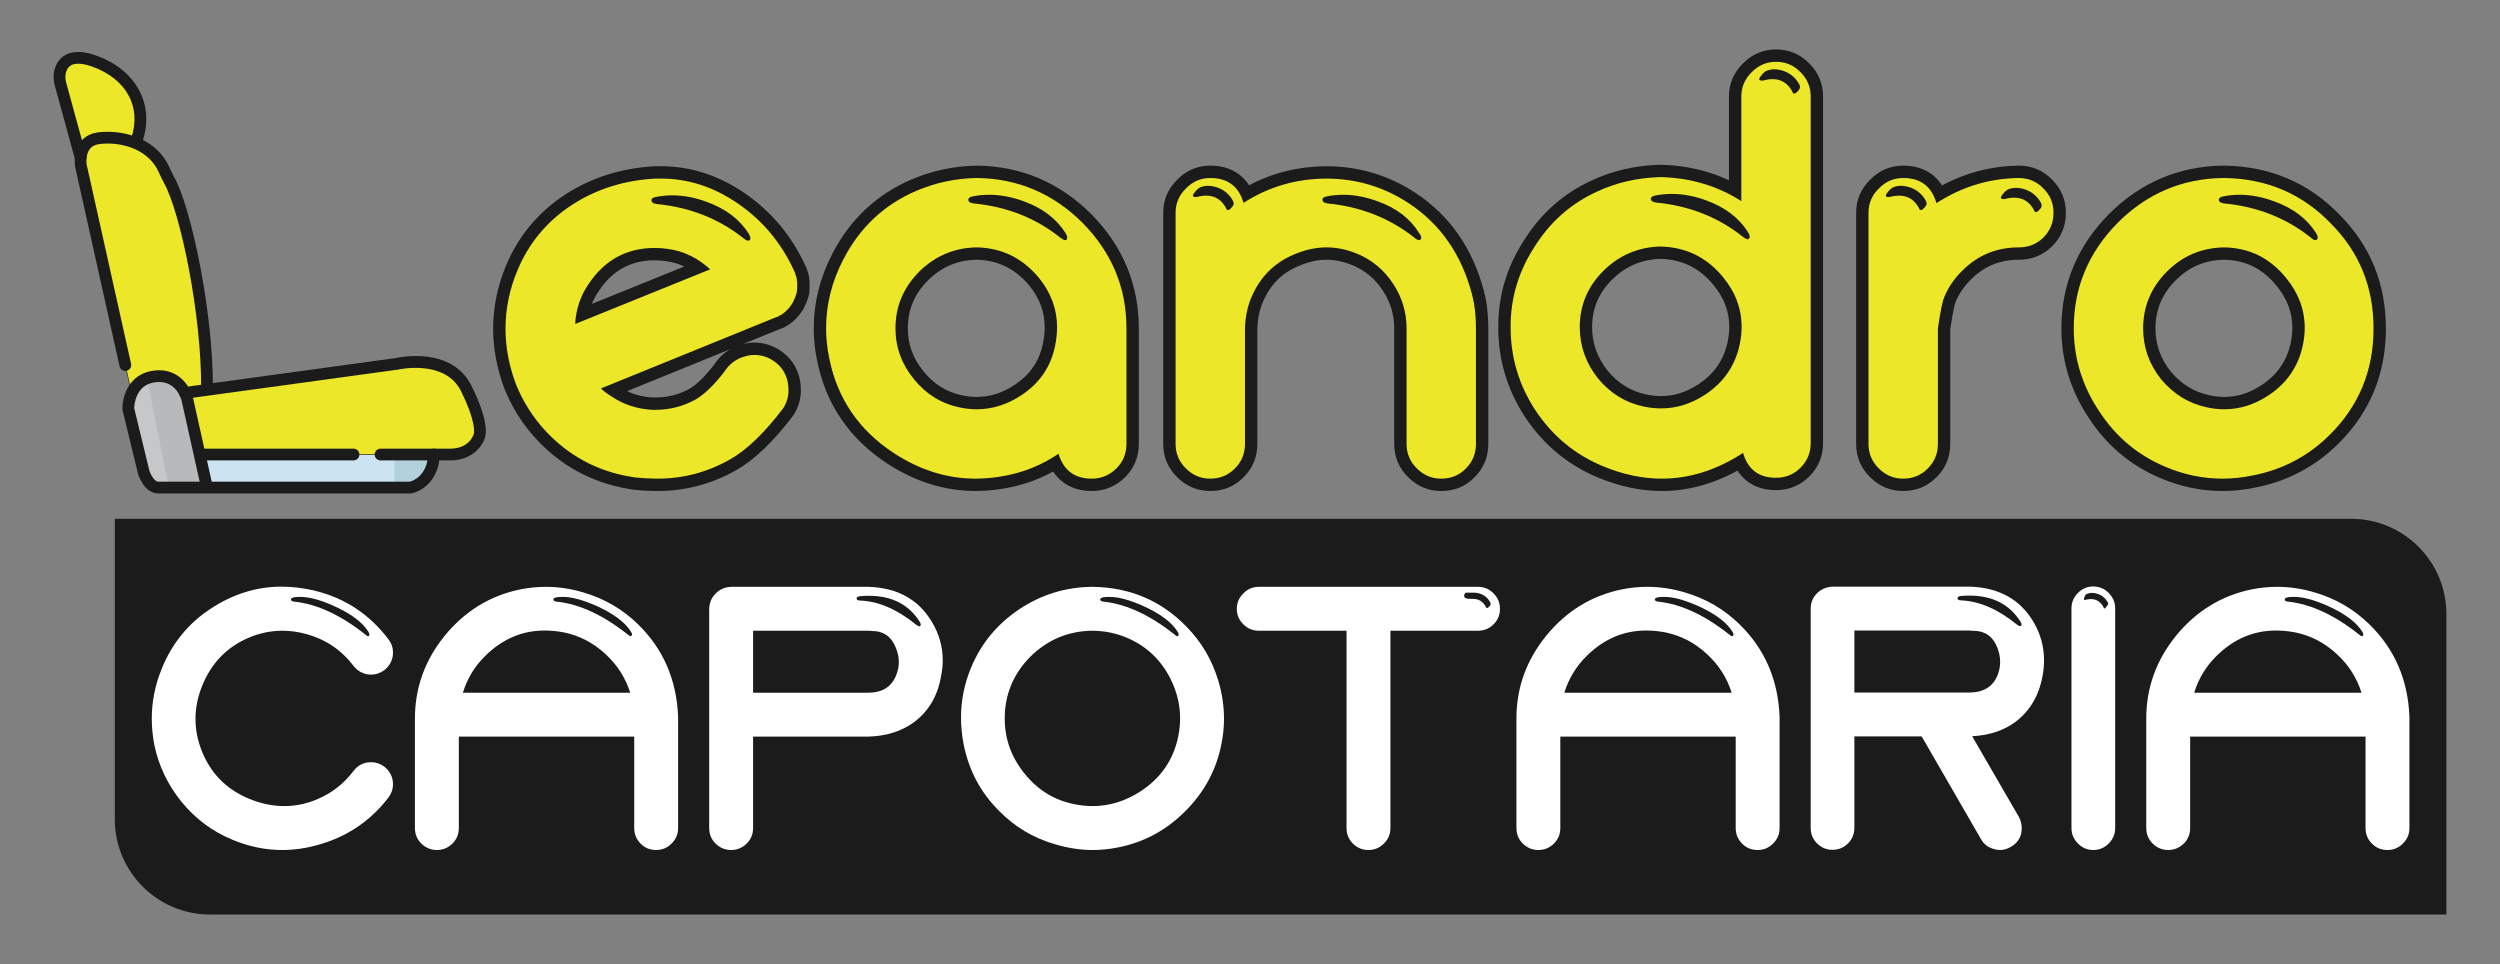 <svg width="153" height="59" viewBox="0 0 153 59" fill="none" xmlns="http://www.w3.org/2000/svg">
<rect x="0" y="0" width="153" height="59" fill="#808080" stroke="none"/>
<g clip-path="url(#clip0_622_4133)">
<mask id="mask0_622_4133" style="mask-type:luminance" maskUnits="userSpaceOnUse" x="0" y="0" width="153" height="59">
<path d="M0.292 0H152.709V58.996H0.292V0Z" fill="white"/>
</mask>
<g mask="url(#mask0_622_4133)">
<path d="M149.72 55.97H12.859C9.637 55.97 7.025 53.358 7.025 50.136V31.751H143.886C147.108 31.751 149.72 34.363 149.72 37.585V55.97Z" fill="#1B1B1B"/>
<path d="M26.56 27.817C26.487 29.582 25.127 29.839 25.127 29.839H12.668L12.066 27.817" fill="#CCE3F1"/>
<path d="M11.315 24.046L24.282 22.268C24.282 22.268 27.424 21.533 28.535 23.775C29.647 26.017 29.169 26.752 29.169 26.752C29.169 26.752 29.022 27.817 27.552 27.817H23.289H18.878H12.066L11.315 24.046Z" fill="#ECE829"/>
<path d="M12.081 27.799H27.552C28.989 27.799 29.15 26.759 29.152 26.749L29.154 26.741C29.159 26.734 29.611 25.985 28.519 23.782C27.949 22.632 26.829 22.286 25.991 22.198C25.08 22.103 24.293 22.283 24.286 22.285L11.337 24.061L12.081 27.799ZM27.552 27.835H12.052L12.049 27.82L11.294 24.031L24.279 22.25C24.285 22.248 25.077 22.067 25.993 22.162C26.841 22.251 27.974 22.601 28.552 23.766C29.629 25.939 29.225 26.695 29.187 26.758C29.174 26.83 28.976 27.835 27.552 27.835Z" fill="#1B1B1B"/>
<path d="M12.668 29.839L11.455 24.4C11.455 24.4 11.051 22.819 9.434 23.04C7.817 23.26 7.853 25.024 7.853 25.024L8.799 28.92C8.799 28.92 9.09 29.839 9.691 29.839H12.668Z" fill="#B7B9BA"/>
<path d="M4.932 9.638L3.698 5.132C3.619 4.843 3.616 4.535 3.716 4.252C3.89 3.763 4.385 3.239 5.783 3.745C8.086 4.578 9.066 6.489 8.38 8.547" fill="#ECE829"/>
<path d="M4.914 9.643L3.681 5.137C3.596 4.828 3.603 4.52 3.699 4.247C3.802 3.957 3.98 3.751 4.228 3.633C4.601 3.457 5.126 3.488 5.789 3.728C8.075 4.555 9.099 6.449 8.397 8.553L8.363 8.542C9.058 6.458 8.043 4.582 5.777 3.762C5.123 3.526 4.607 3.493 4.243 3.666C4.004 3.779 3.832 3.979 3.733 4.259C3.639 4.525 3.633 4.826 3.715 5.128L4.949 9.634L4.914 9.643Z" fill="#1B1B1B"/>
<path d="M12.668 23.775C12.703 19.34 11.411 12.916 10.336 10.993C10.227 10.798 10.133 10.596 10.042 10.392C9.33 8.787 7.469 8.311 6.118 8.449C4.676 8.596 4.95 10.141 4.95 10.141L8.037 23.988C8.037 23.988 9.833 21.598 11.235 23.899L12.668 23.775Z" fill="#ECE829"/>
<path d="M6.586 8.444C6.428 8.444 6.272 8.451 6.119 8.467C5.719 8.508 5.415 8.662 5.217 8.925C4.845 9.416 4.967 10.13 4.968 10.137L8.046 23.947C8.191 23.767 8.984 22.839 9.881 22.883C10.395 22.908 10.854 23.243 11.244 23.88L12.65 23.758C12.682 19.269 11.376 12.889 10.32 11.002C10.203 10.792 10.106 10.579 10.026 10.399C9.414 9.021 7.932 8.444 6.586 8.444ZM8.028 24.03L8.019 23.992L4.933 10.145C4.931 10.136 4.807 9.408 5.188 8.903C5.393 8.632 5.705 8.473 6.116 8.431C7.58 8.282 9.368 8.828 10.059 10.384C10.138 10.564 10.236 10.776 10.352 10.984C11.41 12.878 12.721 19.28 12.686 23.775L12.686 23.791L11.225 23.918L11.219 23.909C10.834 23.276 10.383 22.943 9.879 22.919C9.859 22.918 9.839 22.917 9.819 22.917C8.875 22.917 8.059 23.988 8.051 23.999L8.028 24.03Z" fill="#1B1B1B"/>
<path d="M4.931 9.998C4.773 9.998 4.628 9.893 4.584 9.733L3.351 5.227C3.248 4.851 3.257 4.472 3.377 4.132C3.509 3.759 3.753 3.48 4.081 3.324C4.541 3.107 5.154 3.135 5.906 3.407C8.344 4.288 9.475 6.4 8.722 8.661C8.659 8.849 8.455 8.951 8.266 8.889C8.078 8.826 7.976 8.622 8.039 8.433C8.669 6.541 7.736 4.834 5.661 4.083C5.104 3.882 4.665 3.845 4.389 3.975C4.233 4.049 4.124 4.179 4.056 4.373C3.985 4.573 3.981 4.803 4.045 5.037L5.279 9.543C5.331 9.735 5.218 9.933 5.027 9.985C4.995 9.994 4.963 9.998 4.931 9.998Z" fill="#1B1B1B"/>
<path d="M12.668 24.134H12.665C12.466 24.133 12.307 23.97 12.308 23.772C12.343 19.329 11.059 13.023 10.022 11.168C9.898 10.946 9.797 10.725 9.713 10.537C9.1 9.154 7.483 8.671 6.154 8.807C5.849 8.838 5.632 8.943 5.491 9.128C5.226 9.476 5.294 10.01 5.304 10.073L8.021 22.263C8.064 22.457 7.942 22.649 7.748 22.692C7.553 22.736 7.362 22.613 7.318 22.419L4.596 10.203C4.589 10.167 4.445 9.319 4.915 8.697C5.179 8.347 5.572 8.143 6.081 8.091C7.67 7.929 9.611 8.532 10.371 10.245C10.448 10.418 10.541 10.621 10.65 10.817C11.728 12.746 13.063 19.234 13.028 23.777C13.026 23.975 12.866 24.134 12.668 24.134Z" fill="#1B1B1B"/>
<path d="M21.635 28.177H12.337C12.138 28.177 11.977 28.016 11.977 27.817C11.977 27.619 12.138 27.457 12.337 27.457H21.635C21.834 27.457 21.995 27.619 21.995 27.817C21.995 28.016 21.834 28.177 21.635 28.177Z" fill="#1B1B1B"/>
<path d="M8.996 23.149C7.824 23.596 7.853 25.024 7.853 25.024L8.799 28.92C8.799 28.92 9.09 29.839 9.691 29.839H10.327L8.996 23.149Z" fill="#C6C7C8"/>
<path d="M24.14 27.817H26.56C26.486 29.582 25.127 29.839 25.127 29.839H24.14V27.817Z" fill="#B2D1DD"/>
<path d="M9.145 28.821C9.217 29.034 9.446 29.479 9.691 29.479H12.22L11.104 24.478C11.072 24.36 10.732 23.226 9.482 23.396C8.306 23.557 8.219 24.754 8.213 24.983L9.145 28.821ZM12.668 30.199C12.666 30.199 12.663 30.199 12.661 30.199H9.691C8.851 30.199 8.494 29.148 8.456 29.029L8.449 29.005L7.494 25.071L7.494 25.032C7.479 24.311 7.855 22.892 9.385 22.683C10.915 22.474 11.636 23.656 11.804 24.31L12.957 29.479H25.085C25.253 29.434 26.145 29.134 26.2 27.802C26.209 27.604 26.376 27.448 26.575 27.458C26.773 27.466 26.928 27.634 26.919 27.832C26.852 29.454 25.761 30.085 25.194 30.192L25.127 30.199H12.676C12.673 30.199 12.671 30.199 12.668 30.199Z" fill="#1B1B1B"/>
<path d="M27.552 28.177H23.289C23.09 28.177 22.929 28.016 22.929 27.817C22.929 27.619 23.09 27.457 23.289 27.457H27.552C28.715 27.457 28.977 26.616 28.988 26.58L29.003 26.529C29.025 26.41 29.095 25.712 28.213 23.935C27.239 21.971 24.392 22.612 24.363 22.618L24.33 22.624L11.364 24.403C11.167 24.43 10.986 24.292 10.959 24.095C10.932 23.898 11.069 23.717 11.266 23.69L24.217 21.913C24.512 21.848 27.666 21.211 28.858 23.615C29.908 25.733 29.755 26.573 29.675 26.792C29.532 27.282 28.915 28.177 27.552 28.177Z" fill="#1B1B1B"/>
<path d="M41.827 12.38C42.809 12.62 43.727 12.99 44.575 13.487C44.171 13.174 43.691 12.917 43.14 12.717C42.697 12.551 42.258 12.438 41.827 12.38ZM40.066 15.553C38.476 15.553 37.259 16.216 36.346 17.579C35.995 18.085 35.763 18.641 35.651 19.238L42.729 16.373C42.143 15.954 41.495 15.696 40.795 15.603C40.552 15.57 40.307 15.553 40.066 15.553ZM40.243 29.671C39.783 29.671 39.317 29.646 38.859 29.598C38.855 29.598 38.851 29.597 38.847 29.597C36.709 29.303 34.863 28.392 33.359 26.889C32.528 26.058 31.859 25.086 31.371 23.999C31.371 23.999 31.258 23.734 31.256 23.729L31.149 23.445C30.757 22.33 30.559 21.211 30.559 20.111C30.559 18.863 30.813 17.618 31.313 16.41C32.048 14.647 33.239 13.226 34.855 12.185C36.402 11.198 38.173 10.649 40.118 10.551C40.124 10.551 40.13 10.551 40.137 10.551H40.455C42.189 10.551 43.85 11.091 45.394 12.157C46.929 13.217 48.115 14.631 48.919 16.36C48.928 16.381 48.936 16.402 48.942 16.425C48.942 16.425 48.942 16.425 48.942 16.425C48.943 16.425 48.945 16.428 48.948 16.433C48.979 16.474 49.001 16.52 49.013 16.569C49.02 16.586 49.026 16.603 49.031 16.621C49.044 16.653 49.053 16.686 49.057 16.721C49.082 16.763 49.103 16.816 49.11 16.879C49.115 16.895 49.119 16.911 49.122 16.928C49.139 16.971 49.148 17.018 49.148 17.068V17.131C49.161 17.189 49.166 17.236 49.166 17.28V17.705C49.166 17.744 49.16 17.782 49.148 17.819V17.864C49.148 17.905 49.142 17.945 49.129 17.984C49.123 18.001 49.117 18.021 49.111 18.042C49.106 18.098 49.09 18.151 49.063 18.199C49.059 18.213 49.054 18.226 49.049 18.239C49.046 18.248 49.044 18.258 49.041 18.267L49.032 18.294C49.024 18.327 49.012 18.359 48.996 18.39C48.987 18.416 48.977 18.439 48.967 18.457C48.958 18.475 48.948 18.492 48.937 18.508L48.935 18.514C48.929 18.531 48.922 18.548 48.914 18.564L48.89 18.611L48.889 18.616C48.874 18.673 48.848 18.725 48.81 18.771C48.81 18.773 48.809 18.774 48.808 18.775C48.791 18.809 48.77 18.84 48.744 18.867C48.727 18.896 48.707 18.922 48.684 18.945L48.672 18.957C48.669 18.963 48.647 18.996 48.647 18.996C48.622 19.047 48.585 19.092 48.539 19.131C48.511 19.174 48.475 19.211 48.432 19.24L48.431 19.241C48.417 19.262 48.401 19.281 48.383 19.299L48.365 19.317C48.342 19.34 48.316 19.36 48.288 19.376L48.259 19.405C48.234 19.43 48.206 19.452 48.174 19.469C48.16 19.48 48.146 19.49 48.13 19.499C48.126 19.503 48.122 19.507 48.117 19.512C48.089 19.54 48.056 19.564 48.02 19.582L48.017 19.584C47.989 19.603 47.959 19.618 47.928 19.63C47.887 19.667 47.84 19.694 47.789 19.71C47.772 19.72 47.754 19.728 47.736 19.735C47.704 19.75 47.669 19.762 47.632 19.77C47.618 19.775 47.605 19.78 47.59 19.784L37.522 23.878C37.539 23.889 37.586 23.918 37.591 23.921C38.281 24.396 39.075 24.659 39.952 24.704H40.101C40.917 24.704 41.689 24.506 42.395 24.114C42.882 23.828 43.432 23.293 44.021 22.529C44.39 21.961 44.907 21.59 45.559 21.426C45.756 21.371 45.955 21.343 46.152 21.343C46.623 21.343 47.065 21.469 47.466 21.718C48.048 22.078 48.42 22.598 48.573 23.264C48.574 23.269 48.575 23.273 48.576 23.279C48.615 23.489 48.635 23.691 48.635 23.879C48.635 24.338 48.509 24.774 48.26 25.175C48.254 25.185 48.247 25.195 48.24 25.204C47.07 26.748 45.931 27.841 44.853 28.454C43.421 29.262 41.87 29.671 40.243 29.671Z" fill="#ECE829"/>
<path d="M38.375 23.939L44.692 21.371C44.303 21.596 43.975 21.91 43.712 22.309C43.16 23.025 42.652 23.523 42.203 23.789C41.547 24.15 40.859 24.326 40.102 24.326H39.962C39.383 24.296 38.859 24.168 38.375 23.939ZM36.224 18.598C36.334 18.32 36.477 18.055 36.654 17.8C36.656 17.797 36.659 17.793 36.661 17.79C37.498 16.539 38.612 15.931 40.066 15.931C40.29 15.931 40.518 15.947 40.742 15.978C41.146 16.031 41.524 16.141 41.881 16.309L36.224 18.598ZM40.455 10.173H40.137C40.124 10.173 40.112 10.173 40.099 10.174C38.088 10.275 36.255 10.844 34.653 11.866C32.969 12.95 31.729 14.43 30.965 16.264C30.444 17.52 30.181 18.813 30.181 20.111C30.181 21.254 30.386 22.416 30.79 23.564C30.792 23.569 30.793 23.574 30.795 23.578L30.902 23.862C30.906 23.873 30.91 23.884 30.914 23.894L31.021 24.142C31.023 24.146 31.024 24.15 31.026 24.154C31.533 25.283 32.228 26.293 33.092 27.157C34.655 28.72 36.574 29.667 38.796 29.971C38.803 29.973 38.811 29.974 38.819 29.974C39.291 30.024 39.77 30.049 40.243 30.049C41.936 30.049 43.549 29.624 45.038 28.784C46.178 28.136 47.324 27.04 48.542 25.433C48.556 25.414 48.569 25.395 48.581 25.375C48.868 24.913 49.014 24.41 49.014 23.879C49.014 23.668 48.991 23.443 48.948 23.209C48.946 23.199 48.944 23.189 48.941 23.18C48.765 22.412 48.336 21.812 47.665 21.397C47.203 21.11 46.694 20.965 46.152 20.965C45.922 20.965 45.69 20.997 45.462 21.061C45.454 21.063 45.447 21.065 45.44 21.067L47.714 20.142C47.723 20.139 47.732 20.136 47.741 20.133C47.792 20.12 47.84 20.104 47.882 20.084C47.903 20.076 47.922 20.067 47.942 20.057C48.007 20.033 48.069 19.999 48.125 19.957C48.154 19.943 48.182 19.927 48.209 19.91C48.266 19.88 48.319 19.842 48.366 19.798C48.372 19.793 48.379 19.789 48.385 19.784C48.436 19.753 48.484 19.716 48.527 19.673L48.527 19.672C48.565 19.646 48.6 19.617 48.632 19.585L48.65 19.567C48.668 19.549 48.685 19.53 48.701 19.511C48.747 19.473 48.789 19.43 48.825 19.383C48.882 19.327 48.931 19.264 48.969 19.195L48.97 19.193C48.999 19.163 49.024 19.13 49.047 19.096C49.08 19.057 49.109 19.015 49.133 18.971C49.181 18.904 49.218 18.83 49.243 18.752L49.252 18.734C49.261 18.716 49.269 18.698 49.277 18.679C49.287 18.661 49.297 18.644 49.306 18.625C49.32 18.598 49.332 18.571 49.342 18.544C49.365 18.497 49.383 18.448 49.396 18.398L49.399 18.387C49.402 18.378 49.405 18.369 49.408 18.359C49.41 18.353 49.412 18.347 49.414 18.341C49.448 18.271 49.471 18.196 49.483 18.119C49.485 18.113 49.486 18.108 49.487 18.105C49.513 18.028 49.526 17.948 49.527 17.867C49.538 17.815 49.544 17.76 49.544 17.705V17.28C49.544 17.221 49.539 17.162 49.527 17.095V17.068C49.527 16.983 49.513 16.901 49.486 16.824C49.485 16.817 49.483 16.809 49.481 16.802C49.471 16.74 49.452 16.672 49.42 16.601C49.412 16.567 49.402 16.534 49.39 16.501C49.385 16.484 49.379 16.466 49.373 16.449C49.352 16.381 49.323 16.315 49.284 16.254C49.277 16.236 49.27 16.218 49.262 16.201C48.429 14.41 47.2 12.945 45.609 11.846C44.001 10.736 42.267 10.173 40.455 10.173ZM35.201 19.828L43.463 16.484C42.696 15.777 41.823 15.358 40.845 15.228C40.585 15.193 40.325 15.175 40.066 15.175C38.356 15.175 37.011 15.907 36.032 17.369C35.525 18.1 35.248 18.92 35.201 19.828ZM45.798 14.733C45.822 14.733 45.851 14.721 45.887 14.697C45.91 14.662 45.922 14.621 45.922 14.574C45.922 14.503 45.887 14.409 45.816 14.291C45.261 13.418 44.412 12.775 43.268 12.362C42.549 12.091 41.841 11.955 41.145 11.955C40.827 11.955 40.508 11.985 40.19 12.044C39.978 12.079 39.871 12.144 39.871 12.238V12.256C39.871 12.386 39.978 12.463 40.19 12.486C42.23 12.687 44.005 13.388 45.515 14.591C45.633 14.686 45.727 14.733 45.798 14.733ZM40.455 10.929C42.118 10.929 43.693 11.442 45.179 12.468C46.665 13.494 47.797 14.845 48.576 16.52C48.587 16.567 48.611 16.614 48.647 16.661C48.647 16.685 48.652 16.703 48.664 16.714V16.75L48.682 16.767V16.82C48.694 16.832 48.7 16.844 48.7 16.856V16.873C48.723 16.897 48.735 16.915 48.735 16.927V16.962C48.747 16.974 48.753 16.997 48.753 17.033V17.068H48.77V17.174C48.782 17.222 48.788 17.257 48.788 17.28V17.705C48.776 17.717 48.77 17.735 48.77 17.758V17.864C48.758 17.9 48.747 17.941 48.735 17.988V18.006C48.735 18.018 48.723 18.03 48.7 18.041V18.094C48.688 18.106 48.682 18.124 48.682 18.147L48.664 18.2C48.664 18.212 48.658 18.224 48.647 18.236C48.647 18.248 48.64 18.265 48.629 18.289L48.593 18.324V18.342L48.576 18.395L48.558 18.43L48.54 18.466L48.523 18.519C48.523 18.531 48.511 18.543 48.487 18.554C48.487 18.566 48.481 18.584 48.47 18.607C48.458 18.619 48.446 18.631 48.434 18.643L48.417 18.678L48.363 18.731L48.346 18.767L48.31 18.82C48.31 18.832 48.298 18.843 48.275 18.855C48.251 18.879 48.233 18.902 48.222 18.926L48.169 18.961C48.157 18.973 48.145 18.985 48.133 18.997L48.116 19.032L48.098 19.05L48.063 19.067C48.051 19.079 48.039 19.091 48.027 19.103L47.992 19.138C47.968 19.15 47.95 19.162 47.939 19.173C47.915 19.185 47.886 19.209 47.85 19.244L47.815 19.262C47.803 19.274 47.791 19.28 47.78 19.28C47.756 19.291 47.732 19.297 47.709 19.297V19.315L47.673 19.35C47.65 19.35 47.632 19.356 47.62 19.368C47.608 19.38 47.597 19.386 47.585 19.386C47.573 19.398 47.55 19.403 47.514 19.403C47.502 19.415 47.49 19.421 47.479 19.421L36.775 23.773C36.964 23.95 37.165 24.104 37.377 24.233C38.132 24.752 38.987 25.035 39.942 25.082H40.102C40.986 25.082 41.812 24.87 42.578 24.445C43.121 24.127 43.705 23.561 44.33 22.747C44.648 22.252 45.09 21.933 45.657 21.792C45.822 21.745 45.987 21.721 46.152 21.721C46.553 21.721 46.924 21.827 47.267 22.039C47.762 22.346 48.074 22.782 48.204 23.349C48.24 23.537 48.257 23.714 48.257 23.879C48.257 24.269 48.151 24.634 47.939 24.976C46.795 26.486 45.704 27.536 44.666 28.125C43.286 28.904 41.812 29.293 40.243 29.293C39.795 29.293 39.347 29.27 38.898 29.222C36.834 28.939 35.077 28.072 33.626 26.622C32.824 25.82 32.187 24.894 31.716 23.844C31.68 23.762 31.645 23.679 31.61 23.596C31.574 23.502 31.539 23.408 31.503 23.313C31.126 22.24 30.937 21.173 30.937 20.111C30.937 18.908 31.179 17.723 31.663 16.555C32.37 14.857 33.503 13.506 35.059 12.504C36.557 11.548 38.25 11.024 40.137 10.929H40.455Z" fill="#1B1B1B"/>
<path d="M61.25 12.348C62.219 12.587 63.124 12.953 63.958 13.443C63.559 13.134 63.087 12.879 62.546 12.682C62.108 12.519 61.675 12.408 61.25 12.348ZM59.757 15.518C58.504 15.541 57.45 15.986 56.536 16.878C55.625 17.789 55.181 18.841 55.181 20.093C55.181 21.169 55.524 22.109 56.228 22.967C56.923 23.827 57.772 24.351 58.826 24.57C59.15 24.635 59.47 24.669 59.775 24.669C60.639 24.669 61.474 24.41 62.257 23.899C63.345 23.195 63.985 22.252 64.215 21.015C64.281 20.672 64.315 20.338 64.315 20.022C64.315 19.005 63.977 18.093 63.284 17.235C62.34 16.105 61.185 15.541 59.757 15.518ZM66.816 29.671C65.771 29.671 65.012 29.212 64.595 28.339C63.687 28.887 62.705 29.266 61.669 29.469C61.014 29.603 60.352 29.671 59.704 29.671C57.904 29.671 56.156 29.127 54.508 28.052C52.283 26.598 50.895 24.564 50.381 22.007C50.247 21.376 50.179 20.731 50.179 20.093C50.179 18.576 50.551 17.095 51.283 15.69C52.321 13.675 53.89 12.205 55.946 11.324C57.153 10.812 58.433 10.54 59.75 10.515H59.81C62.394 10.552 64.648 11.511 66.516 13.367C68.375 15.251 69.317 17.513 69.317 20.093V27.17C69.317 27.861 69.071 28.456 68.587 28.941C68.088 29.427 67.493 29.671 66.816 29.671Z" fill="#ECE829"/>
<path d="M56.803 17.146C57.643 16.328 58.609 15.919 59.758 15.896C61.064 15.92 62.123 16.437 62.994 17.477C63.628 18.265 63.936 19.097 63.936 20.023C63.936 20.315 63.905 20.624 63.844 20.941C63.844 20.942 63.843 20.944 63.843 20.946C63.633 22.076 63.048 22.938 62.053 23.58C61.32 24.059 60.576 24.291 59.775 24.291C59.496 24.291 59.202 24.26 58.9 24.2C57.936 23.999 57.159 23.518 56.524 22.732C56.523 22.73 56.521 22.729 56.52 22.727C55.874 21.94 55.559 21.078 55.559 20.093C55.559 18.949 55.966 17.985 56.803 17.146ZM59.81 10.137H59.757C59.752 10.137 59.747 10.138 59.743 10.138C58.377 10.163 57.05 10.445 55.799 10.976C53.658 11.893 52.027 13.421 50.946 15.519C50.187 16.975 49.801 18.515 49.801 20.093C49.801 20.756 49.872 21.426 50.011 22.086C50.546 24.744 51.99 26.858 54.301 28.369C56.011 29.484 57.829 30.049 59.704 30.049C60.376 30.049 61.063 29.979 61.745 29.84C62.696 29.654 63.604 29.324 64.454 28.857C64.962 29.633 65.776 30.049 66.816 30.049C67.595 30.049 68.278 29.769 68.847 29.216C68.849 29.213 68.852 29.211 68.854 29.209C69.412 28.651 69.695 27.965 69.695 27.17V20.093C69.695 17.41 68.717 15.059 66.788 13.105C66.786 13.103 66.784 13.101 66.783 13.099C64.843 11.172 62.5 10.176 59.821 10.138C59.817 10.137 59.814 10.137 59.81 10.137ZM59.775 25.047C60.718 25.047 61.614 24.77 62.464 24.215C63.631 23.461 64.339 22.417 64.587 21.084C64.657 20.719 64.693 20.365 64.693 20.023C64.693 18.926 64.321 17.917 63.578 16.997C62.564 15.783 61.29 15.164 59.757 15.14C58.412 15.164 57.25 15.653 56.272 16.608C55.293 17.587 54.803 18.749 54.803 20.093C54.803 21.249 55.18 22.287 55.935 23.207C56.678 24.127 57.616 24.705 58.748 24.941C59.102 25.012 59.444 25.047 59.775 25.047ZM65.188 14.697C65.223 14.697 65.253 14.686 65.277 14.662C65.3 14.627 65.312 14.585 65.312 14.538C65.312 14.467 65.277 14.373 65.206 14.255C64.651 13.383 63.808 12.74 62.676 12.327C61.944 12.056 61.231 11.92 60.535 11.92C60.205 11.92 59.886 11.949 59.58 12.008C59.368 12.044 59.261 12.114 59.261 12.221C59.261 12.351 59.373 12.427 59.598 12.451C61.638 12.651 63.407 13.353 64.905 14.556C65.035 14.65 65.129 14.697 65.188 14.697ZM59.81 10.894C62.298 10.929 64.445 11.843 66.25 13.636C68.042 15.452 68.939 17.605 68.939 20.093V27.17C68.939 27.76 68.732 28.261 68.32 28.674C67.895 29.087 67.393 29.293 66.816 29.293C65.766 29.293 65.088 28.786 64.781 27.771C63.802 28.432 62.741 28.875 61.597 29.098C60.96 29.228 60.329 29.293 59.704 29.293C57.97 29.293 56.307 28.774 54.715 27.736C52.568 26.333 51.247 24.398 50.752 21.933C50.622 21.32 50.557 20.707 50.557 20.093C50.557 18.631 50.911 17.221 51.619 15.865C52.621 13.919 54.113 12.521 56.095 11.672C57.262 11.177 58.483 10.918 59.757 10.894H59.81Z" fill="#1B1B1B"/>
<path d="M82.884 12.345C83.856 12.583 84.769 12.95 85.615 13.442C85.219 13.133 84.748 12.879 84.202 12.682C83.753 12.516 83.312 12.403 82.884 12.345ZM88.205 29.671C87.525 29.671 86.935 29.425 86.451 28.941C85.957 28.46 85.704 27.863 85.704 27.17V20.093C85.704 19.183 85.445 18.33 84.935 17.559C84.415 16.78 83.735 16.214 82.914 15.879C82.335 15.639 81.753 15.518 81.181 15.518C80.642 15.518 80.087 15.628 79.532 15.845C78.384 16.276 77.573 17.012 77.046 18.1C76.752 18.687 76.593 19.358 76.57 20.099V27.17C76.57 27.861 76.325 28.456 75.84 28.941C75.356 29.425 74.76 29.671 74.069 29.671C73.39 29.671 72.8 29.425 72.316 28.941C71.821 28.46 71.568 27.863 71.568 27.17V13.016C71.568 12.335 71.821 11.744 72.319 11.259C72.797 10.768 73.388 10.515 74.069 10.515C75.126 10.515 75.888 10.976 76.297 11.854C77.77 11 79.398 10.562 81.143 10.551C83.064 10.551 84.836 11.078 86.414 12.117C88.443 13.45 89.806 15.417 90.464 17.964C90.624 18.57 90.706 19.287 90.706 20.093V27.17C90.706 27.861 90.46 28.456 89.976 28.941C89.507 29.424 88.91 29.671 88.205 29.671Z" fill="#ECE829"/>
<path d="M74.069 10.137C73.285 10.137 72.606 10.426 72.048 10.996C71.479 11.553 71.19 12.233 71.19 13.017V27.17C71.19 27.967 71.48 28.654 72.052 29.212C72.609 29.768 73.288 30.049 74.069 30.049C74.864 30.049 75.55 29.766 76.108 29.208C76.666 28.651 76.949 27.965 76.949 27.17V20.105C76.97 19.422 77.115 18.806 77.382 18.273C77.383 18.27 77.384 18.268 77.386 18.265C77.868 17.269 78.612 16.595 79.66 16.202C79.663 16.2 79.667 16.199 79.671 16.198C80.181 15.998 80.689 15.896 81.181 15.896C81.703 15.896 82.236 16.008 82.767 16.228C83.531 16.54 84.136 17.044 84.621 17.771C85.095 18.486 85.326 19.247 85.326 20.093V27.17C85.326 27.967 85.616 28.654 86.188 29.212C86.745 29.768 87.423 30.049 88.205 30.049C89.014 30.049 89.701 29.765 90.247 29.204C90.802 28.647 91.084 27.963 91.084 27.17V20.093C91.084 19.254 90.998 18.504 90.829 17.865C90.148 15.229 88.731 13.187 86.621 11.801C84.981 10.721 83.139 10.173 81.146 10.173C79.461 10.184 77.885 10.576 76.445 11.34C75.941 10.558 75.123 10.137 74.069 10.137ZM86.843 14.697C86.878 14.697 86.907 14.686 86.931 14.662C86.966 14.627 86.984 14.591 86.984 14.556C86.984 14.473 86.937 14.373 86.843 14.255C86.312 13.383 85.474 12.74 84.33 12.327C83.599 12.056 82.891 11.92 82.207 11.92C81.877 11.92 81.558 11.949 81.252 12.008C81.04 12.044 80.934 12.109 80.934 12.203V12.221C80.934 12.351 81.04 12.427 81.252 12.451C83.28 12.651 85.056 13.353 86.577 14.556C86.683 14.65 86.772 14.697 86.843 14.697ZM73.185 12.061H73.22C73.444 12.002 73.645 11.973 73.822 11.973C74.388 11.973 74.806 12.256 75.078 12.822C75.101 12.846 75.125 12.857 75.148 12.857C75.207 12.857 75.272 12.816 75.343 12.734C75.449 12.627 75.502 12.539 75.502 12.468V12.451C75.502 12.415 75.49 12.368 75.467 12.309C75.255 11.908 74.936 11.631 74.511 11.478C74.311 11.407 74.116 11.371 73.928 11.371C73.762 11.371 73.609 11.401 73.468 11.46C73.35 11.507 73.226 11.619 73.096 11.796C73.037 11.867 73.008 11.926 73.008 11.973C73.008 12.032 73.067 12.061 73.185 12.061ZM74.069 10.894C75.131 10.894 75.809 11.401 76.104 12.415C77.625 11.436 79.306 10.941 81.146 10.929C82.997 10.929 84.684 11.431 86.206 12.433C88.163 13.719 89.461 15.594 90.098 18.059C90.251 18.637 90.328 19.315 90.328 20.093V27.17C90.328 27.76 90.121 28.261 89.709 28.674C89.307 29.087 88.806 29.293 88.205 29.293C87.627 29.293 87.132 29.087 86.719 28.674C86.294 28.261 86.082 27.76 86.082 27.17V20.093C86.082 19.103 85.805 18.189 85.25 17.351C84.684 16.502 83.953 15.895 83.057 15.529C82.431 15.27 81.806 15.14 81.181 15.14C80.591 15.14 79.996 15.258 79.394 15.493C78.168 15.954 77.271 16.767 76.705 17.935C76.387 18.572 76.216 19.291 76.192 20.093V27.17C76.192 27.76 75.986 28.261 75.573 28.674C75.16 29.087 74.659 29.293 74.069 29.293C73.491 29.293 72.996 29.087 72.583 28.674C72.159 28.261 71.946 27.76 71.946 27.17V13.017C71.946 12.439 72.159 11.944 72.583 11.531C72.996 11.106 73.491 10.894 74.069 10.894Z" fill="#1B1B1B"/>
<path d="M103.01 12.293C103.983 12.532 104.891 12.898 105.728 13.39C105.329 13.081 104.857 12.826 104.316 12.629C103.878 12.464 103.442 12.352 103.01 12.293ZM101.616 15.464C100.362 15.5 99.314 15.945 98.412 16.825C97.501 17.725 97.057 18.777 97.057 20.04C97.068 21.101 97.415 22.07 98.089 22.918C98.781 23.761 99.661 24.301 100.701 24.517C101.026 24.582 101.352 24.615 101.668 24.615C102.521 24.615 103.35 24.356 104.133 23.845C105.21 23.142 105.857 22.197 106.11 20.955C106.175 20.629 106.208 20.308 106.208 20.005C106.208 18.966 105.861 18.044 105.146 17.186C104.221 16.062 103.066 15.5 101.616 15.464ZM101.703 29.671C100.467 29.671 99.192 29.399 97.913 28.863C96.164 28.129 94.732 26.94 93.657 25.327C92.605 23.725 92.073 21.947 92.073 20.04V19.951C92.073 18.163 92.581 16.47 93.584 14.917C94.572 13.332 95.918 12.14 97.584 11.381C98.777 10.821 100.107 10.511 101.531 10.462C101.536 10.462 101.729 10.462 101.734 10.462C103.35 10.516 104.846 10.914 106.19 11.646V5.904C106.19 5.223 106.443 4.632 106.942 4.147C107.419 3.656 108.01 3.403 108.692 3.403C109.384 3.403 109.981 3.656 110.466 4.155C110.947 4.636 111.193 5.226 111.193 5.904V27.117C111.193 27.807 110.947 28.403 110.463 28.888C109.978 29.372 109.382 29.618 108.692 29.618C107.645 29.618 106.89 29.159 106.483 28.283C104.934 29.204 103.328 29.671 101.703 29.671Z" fill="#ECE829"/>
<path d="M97.435 20.037C97.436 18.882 97.843 17.919 98.679 17.093C99.504 16.288 100.467 15.877 101.616 15.843C102.946 15.878 104.005 16.396 104.852 17.425C105.511 18.215 105.83 19.058 105.83 20.005C105.83 20.284 105.799 20.579 105.738 20.883C105.507 22.017 104.914 22.884 103.926 23.529C103.196 24.006 102.457 24.238 101.668 24.238C101.378 24.238 101.078 24.207 100.775 24.147C99.811 23.945 99.028 23.465 98.382 22.679C97.756 21.889 97.446 21.025 97.435 20.037ZM108.692 3.026C107.908 3.026 107.228 3.314 106.671 3.884C106.101 4.441 105.812 5.121 105.812 5.905V11.032C104.564 10.451 103.202 10.133 101.746 10.085C101.738 10.085 101.729 10.084 101.721 10.084H101.544C101.535 10.084 101.527 10.085 101.518 10.085C100.044 10.135 98.666 10.456 97.423 11.039C95.692 11.829 94.293 13.066 93.263 14.717C92.222 16.331 91.694 18.092 91.694 19.952V20.04C91.694 22.022 92.248 23.87 93.34 25.533C94.46 27.213 95.948 28.449 97.766 29.212C99.092 29.768 100.417 30.049 101.703 30.049C103.279 30.049 104.835 29.63 106.338 28.802C106.839 29.579 107.649 29.996 108.692 29.996C109.486 29.996 110.172 29.713 110.73 29.156C111.288 28.598 111.571 27.912 111.571 27.117V5.905C111.571 5.124 111.289 4.445 110.734 3.888C110.176 3.316 109.488 3.026 108.692 3.026ZM101.668 24.994C102.6 24.994 103.49 24.717 104.339 24.163C105.495 23.408 106.209 22.364 106.48 21.031C106.551 20.677 106.586 20.335 106.586 20.005C106.586 18.884 106.203 17.864 105.436 16.944C104.446 15.741 103.172 15.122 101.615 15.087C100.27 15.122 99.114 15.612 98.147 16.555C97.168 17.522 96.679 18.684 96.679 20.04C96.691 21.196 97.062 22.234 97.793 23.154C98.548 24.074 99.492 24.652 100.624 24.888C100.978 24.959 101.326 24.994 101.668 24.994ZM106.958 14.644C106.993 14.644 107.017 14.633 107.028 14.609C107.064 14.574 107.082 14.532 107.082 14.485C107.082 14.414 107.046 14.32 106.975 14.202C106.421 13.329 105.578 12.687 104.446 12.274C103.726 12.002 103.013 11.867 102.305 11.867C101.986 11.867 101.668 11.896 101.349 11.955C101.137 11.991 101.031 12.062 101.031 12.168C101.031 12.297 101.143 12.374 101.367 12.398C103.408 12.598 105.177 13.3 106.675 14.503C106.804 14.597 106.899 14.644 106.958 14.644ZM107.842 4.932H107.878C108.102 4.873 108.302 4.843 108.479 4.843C109.045 4.843 109.464 5.126 109.735 5.692C109.759 5.716 109.782 5.728 109.806 5.728C109.865 5.728 109.93 5.687 110.001 5.604C110.107 5.498 110.16 5.409 110.16 5.339V5.321C110.16 5.286 110.148 5.239 110.125 5.179C109.912 4.779 109.594 4.501 109.169 4.348C108.969 4.277 108.774 4.242 108.585 4.242C108.42 4.242 108.267 4.271 108.125 4.33C108.007 4.377 107.884 4.489 107.754 4.666C107.695 4.737 107.665 4.796 107.665 4.843C107.665 4.902 107.724 4.932 107.842 4.932ZM108.692 3.782C109.281 3.782 109.782 3.994 110.195 4.419C110.608 4.832 110.814 5.327 110.814 5.905V27.117C110.814 27.707 110.608 28.208 110.195 28.621C109.782 29.034 109.281 29.24 108.692 29.24C107.642 29.24 106.969 28.733 106.675 27.718C105.059 28.768 103.402 29.293 101.703 29.293C100.512 29.293 99.297 29.034 98.059 28.515C96.372 27.807 95.01 26.675 93.972 25.118C92.958 23.573 92.451 21.88 92.451 20.04V19.952C92.451 18.23 92.934 16.62 93.901 15.122C94.857 13.589 96.136 12.457 97.74 11.725C98.896 11.183 100.164 10.888 101.544 10.841H101.721C103.514 10.9 105.129 11.389 106.569 12.309V5.905C106.569 5.327 106.781 4.832 107.205 4.419C107.618 3.994 108.114 3.782 108.692 3.782Z" fill="#1B1B1B"/>
<path d="M116.476 29.671C115.796 29.671 115.206 29.425 114.722 28.941C114.227 28.46 113.975 27.863 113.975 27.17V13.017C113.975 12.335 114.227 11.744 114.726 11.259C115.203 10.768 115.795 10.515 116.476 10.515C117.534 10.515 118.296 10.981 118.705 11.868C120.196 10.993 121.823 10.538 123.547 10.515C124.245 10.515 124.842 10.768 125.327 11.267C125.808 11.748 126.053 12.338 126.053 13.017C126.053 13.719 125.808 14.321 125.324 14.805C124.836 15.279 124.241 15.518 123.552 15.518C122.267 15.518 121.21 15.961 120.32 16.872C119.883 17.309 119.554 17.797 119.338 18.325C119.336 18.329 119.335 18.333 119.333 18.338C119.282 18.451 119.168 18.834 118.977 20.121V27.17C118.977 27.861 118.731 28.456 118.247 28.941C117.763 29.425 117.167 29.671 116.476 29.671Z" fill="#ECE829"/>
<path d="M123.552 10.137C123.549 10.137 123.546 10.137 123.542 10.138C121.881 10.159 120.307 10.567 118.852 11.351C118.349 10.562 117.531 10.137 116.476 10.137C115.692 10.137 115.012 10.426 114.455 10.996C113.885 11.553 113.597 12.233 113.597 13.017V27.17C113.597 27.967 113.887 28.654 114.459 29.212C115.016 29.768 115.694 30.049 116.476 30.049C117.271 30.049 117.957 29.766 118.514 29.208C119.072 28.651 119.355 27.965 119.355 27.17V20.149C119.552 18.823 119.658 18.537 119.678 18.493C119.681 18.485 119.685 18.477 119.688 18.468C119.885 17.987 120.186 17.541 120.584 17.143C120.587 17.141 120.589 17.139 120.591 17.136C121.405 16.302 122.374 15.896 123.552 15.896C124.343 15.896 125.026 15.622 125.583 15.081C125.586 15.078 125.588 15.076 125.591 15.073C126.149 14.515 126.432 13.823 126.432 13.017C126.432 12.236 126.15 11.557 125.595 11C125.037 10.428 124.35 10.137 123.552 10.137ZM122.633 12.185H122.668C122.892 12.126 123.092 12.097 123.269 12.097C123.836 12.097 124.254 12.38 124.526 12.946C124.549 12.97 124.573 12.981 124.596 12.981C124.655 12.981 124.72 12.94 124.791 12.857C124.897 12.751 124.95 12.663 124.95 12.592V12.574C124.95 12.539 124.938 12.492 124.915 12.433C124.702 12.032 124.384 11.755 123.959 11.601C123.759 11.531 123.564 11.495 123.376 11.495C123.21 11.495 123.057 11.525 122.916 11.584C122.797 11.631 122.674 11.743 122.544 11.92C122.485 11.991 122.456 12.05 122.456 12.097C122.456 12.156 122.514 12.185 122.633 12.185ZM115.591 12.061H115.627C115.851 12.002 116.051 11.973 116.228 11.973C116.794 11.973 117.213 12.256 117.484 12.822C117.508 12.846 117.531 12.857 117.555 12.857C117.614 12.857 117.679 12.816 117.75 12.734C117.856 12.627 117.909 12.539 117.909 12.468V12.451C117.909 12.415 117.897 12.368 117.873 12.309C117.661 11.908 117.343 11.631 116.918 11.478C116.717 11.407 116.523 11.371 116.334 11.371C116.169 11.371 116.016 11.401 115.874 11.46C115.756 11.507 115.632 11.619 115.503 11.796C115.444 11.867 115.414 11.926 115.414 11.973C115.414 12.032 115.473 12.061 115.591 12.061ZM123.552 10.894C124.142 10.894 124.643 11.106 125.056 11.531C125.469 11.944 125.675 12.439 125.675 13.017C125.675 13.618 125.469 14.126 125.056 14.538C124.643 14.939 124.142 15.14 123.552 15.14C122.172 15.14 121.005 15.629 120.05 16.608C119.578 17.08 119.224 17.605 118.988 18.183C118.882 18.419 118.752 19.056 118.599 20.093V27.17C118.599 27.76 118.392 28.261 117.98 28.674C117.567 29.087 117.065 29.293 116.476 29.293C115.898 29.293 115.402 29.087 114.99 28.674C114.565 28.261 114.353 27.76 114.353 27.17V13.017C114.353 12.439 114.565 11.944 114.99 11.531C115.402 11.106 115.898 10.894 116.476 10.894C117.537 10.894 118.215 11.407 118.51 12.433C120.055 11.431 121.736 10.918 123.552 10.894Z" fill="#1B1B1B"/>
<path d="M137.799 12.352C138.755 12.589 139.649 12.95 140.473 13.433C140.075 13.129 139.604 12.877 139.063 12.682C138.633 12.523 138.21 12.412 137.799 12.352ZM136.114 15.518C134.838 15.541 133.785 15.985 132.896 16.875C131.982 17.789 131.538 18.842 131.538 20.093C131.538 21.171 131.87 22.113 132.553 22.972C133.254 23.813 134.141 24.354 135.182 24.57C135.507 24.635 135.827 24.669 136.131 24.669C136.984 24.669 137.813 24.41 138.596 23.899C139.673 23.195 140.32 22.25 140.573 21.008C140.638 20.682 140.671 20.362 140.671 20.058C140.671 19.044 140.313 18.096 139.607 17.237C138.683 16.104 137.54 15.541 136.114 15.518ZM136.025 29.671C134.776 29.671 133.547 29.417 132.374 28.915C130.626 28.182 129.205 26.991 128.154 25.377C127.081 23.768 126.536 21.989 126.536 20.093C126.536 17.513 127.477 15.251 129.334 13.37C131.192 11.512 133.447 10.552 136.037 10.515H136.167C138.848 10.564 141.122 11.544 142.932 13.427C144.726 15.233 145.638 17.477 145.638 20.093V20.164C145.626 22.781 144.696 25.031 142.874 26.853C141.505 28.223 139.843 29.103 137.936 29.469C137.295 29.603 136.65 29.671 136.025 29.671Z" fill="#ECE829"/>
<path d="M132.843 22.73C132.219 21.942 131.916 21.08 131.916 20.093C131.916 18.947 132.324 17.982 133.163 17.143C133.979 16.327 134.944 15.919 136.114 15.896C137.419 15.919 138.466 16.436 139.313 17.475C139.973 18.277 140.293 19.122 140.293 20.058C140.293 20.337 140.262 20.632 140.202 20.936C139.971 22.07 139.378 22.937 138.389 23.582C137.659 24.059 136.921 24.291 136.131 24.291C135.853 24.291 135.559 24.26 135.257 24.2C134.291 23.998 133.502 23.517 132.843 22.73ZM136.167 10.137H136.043C136.039 10.137 136.035 10.137 136.032 10.138C133.34 10.176 130.997 11.173 129.068 13.101C127.136 15.059 126.157 17.41 126.157 20.093C126.157 22.064 126.723 23.912 127.839 25.587C128.933 27.264 130.41 28.502 132.229 29.265C133.446 29.785 134.725 30.049 136.025 30.049C136.674 30.049 137.343 29.979 138.013 29.84C139.994 29.458 141.719 28.543 143.141 27.121C145.036 25.226 146.003 22.887 146.016 20.168V20.093C146.016 17.377 145.069 15.044 143.2 13.161C141.319 11.206 138.957 10.188 136.18 10.138C136.176 10.137 136.171 10.137 136.167 10.137ZM136.131 25.047C137.063 25.047 137.953 24.77 138.803 24.215C139.958 23.461 140.672 22.417 140.943 21.084C141.014 20.73 141.049 20.388 141.049 20.058C141.049 18.949 140.666 17.929 139.899 16.997C138.909 15.783 137.647 15.164 136.113 15.14C134.745 15.164 133.583 15.653 132.628 16.608C131.649 17.587 131.16 18.749 131.16 20.093C131.16 21.249 131.525 22.287 132.257 23.207C133.023 24.127 133.973 24.705 135.105 24.941C135.459 25.012 135.801 25.047 136.131 25.047ZM141.704 14.697C141.739 14.697 141.769 14.686 141.792 14.662C141.828 14.627 141.845 14.585 141.845 14.538C141.845 14.467 141.81 14.373 141.739 14.255C141.185 13.383 140.336 12.74 139.192 12.327C138.46 12.056 137.753 11.92 137.069 11.92C136.739 11.92 136.42 11.949 136.113 12.008C135.901 12.044 135.795 12.114 135.795 12.221C135.795 12.351 135.907 12.427 136.131 12.451C138.171 12.651 139.941 13.353 141.439 14.556C141.545 14.65 141.633 14.697 141.704 14.697ZM136.167 10.894C138.75 10.941 140.914 11.873 142.659 13.689C144.393 15.435 145.26 17.57 145.26 20.093V20.164C145.248 22.688 144.364 24.829 142.606 26.586C141.285 27.907 139.705 28.744 137.865 29.098C137.24 29.228 136.627 29.293 136.025 29.293C134.822 29.293 133.654 29.051 132.522 28.568C130.835 27.86 129.485 26.728 128.471 25.171C127.433 23.614 126.914 21.922 126.914 20.093C126.914 17.605 127.81 15.452 129.603 13.636C131.396 11.843 133.542 10.929 136.043 10.894H136.167Z" fill="#1B1B1B"/>
<path d="M22.54 38.656C22.182 38.081 21.484 37.559 20.447 37.089C19.619 36.716 18.925 36.529 18.366 36.529C18.239 36.529 18.119 36.537 18.007 36.552C17.873 36.582 17.806 36.623 17.806 36.675C17.806 36.764 17.877 36.813 18.019 36.821C19.407 36.97 20.854 37.641 22.361 38.835C22.436 38.902 22.492 38.936 22.529 38.936C22.559 38.936 22.578 38.925 22.585 38.902C22.6 38.887 22.607 38.861 22.607 38.824C22.607 38.779 22.585 38.723 22.54 38.656ZM18.735 38.801C18.25 38.667 17.765 38.6 17.28 38.6C16.593 38.6 15.918 38.738 15.254 39.014C13.903 39.581 12.945 40.562 12.378 41.958C12.102 42.637 11.964 43.316 11.964 43.995C11.964 44.689 12.105 45.375 12.389 46.054C12.978 47.464 14.008 48.438 15.478 48.975C16.127 49.214 16.769 49.333 17.403 49.333C18.201 49.333 18.981 49.143 19.742 48.763C20.481 48.397 21.111 47.871 21.634 47.184C21.858 46.886 22.152 46.711 22.518 46.658C22.592 46.651 22.663 46.647 22.73 46.647C23.006 46.647 23.268 46.737 23.514 46.916C23.805 47.14 23.98 47.434 24.04 47.8C24.047 47.867 24.051 47.938 24.051 48.013C24.051 48.289 23.962 48.55 23.783 48.796C22.671 50.251 21.22 51.225 19.429 51.717C18.705 51.919 17.985 52.02 17.269 52.02C16.232 52.02 15.209 51.807 14.202 51.382C12.993 50.882 11.964 50.113 11.113 49.076C10.262 48.024 9.706 46.86 9.445 45.584C9.341 45.039 9.289 44.502 9.289 43.972C9.289 42.943 9.49 41.932 9.893 40.939C10.512 39.402 11.493 38.186 12.837 37.29C14.224 36.365 15.687 35.903 17.224 35.903C17.88 35.903 18.545 35.981 19.216 36.138C21.089 36.585 22.611 37.585 23.783 39.137C23.962 39.376 24.051 39.633 24.051 39.91C24.051 39.984 24.047 40.059 24.04 40.133C23.98 40.499 23.805 40.794 23.514 41.017C23.268 41.197 23.006 41.286 22.73 41.286C22.663 41.286 22.592 41.282 22.518 41.275C22.152 41.215 21.858 41.04 21.634 40.749C20.887 39.771 19.921 39.122 18.735 38.801Z" fill="white"/>
<path d="M38.612 38.656C38.254 38.081 37.556 37.559 36.519 37.089C35.684 36.716 34.99 36.529 34.438 36.529C34.311 36.529 34.188 36.537 34.068 36.552C33.934 36.582 33.867 36.623 33.867 36.675C33.867 36.764 33.938 36.813 34.08 36.821C35.467 36.97 36.915 37.641 38.422 38.835C38.496 38.902 38.556 38.936 38.601 38.936C38.616 38.936 38.631 38.925 38.646 38.902C38.668 38.887 38.679 38.861 38.679 38.824C38.679 38.779 38.657 38.723 38.612 38.656ZM38.568 42.394C38.277 41.469 37.765 40.674 37.034 40.01C36.296 39.331 35.452 38.895 34.505 38.701C34.102 38.626 33.71 38.589 33.33 38.589C31.949 38.589 30.733 39.111 29.681 40.156C29.047 40.783 28.595 41.529 28.327 42.394H38.568ZM25.394 43.972C25.394 42.085 26.006 40.391 27.23 38.891C28.461 37.391 29.998 36.451 31.841 36.071C32.363 35.966 32.882 35.914 33.397 35.914C34.18 35.914 34.952 36.03 35.714 36.261C36.989 36.634 38.101 37.283 39.049 38.208C40.593 39.715 41.41 41.6 41.5 43.86V50.676C41.5 51.05 41.366 51.367 41.097 51.628C40.836 51.889 40.522 52.02 40.157 52.02C39.776 52.02 39.459 51.889 39.206 51.628C38.944 51.367 38.814 51.05 38.814 50.676V45.08H28.08V50.676C28.08 51.05 27.95 51.367 27.689 51.628C27.42 51.889 27.103 52.02 26.737 52.02C26.372 52.02 26.055 51.889 25.786 51.628C25.525 51.367 25.394 51.05 25.394 50.676V43.972Z" fill="white"/>
<path d="M56.285 38.052C55.62 36.992 54.58 36.462 53.162 36.462C52.998 36.462 52.827 36.47 52.647 36.485C52.498 36.507 52.423 36.552 52.423 36.619C52.423 36.709 52.498 36.753 52.647 36.753C53.774 36.798 54.923 37.298 56.095 38.253C56.169 38.305 56.229 38.331 56.274 38.331C56.296 38.331 56.311 38.32 56.318 38.298C56.341 38.283 56.352 38.261 56.352 38.231C56.352 38.179 56.33 38.119 56.285 38.052ZM46.089 42.394H53.14C54.035 42.387 54.613 42.002 54.875 41.241C54.964 41.003 55.009 40.76 55.009 40.514C55.009 40.223 54.945 39.928 54.819 39.63C54.58 39.033 54.181 38.701 53.621 38.634L53.14 38.6H46.089V42.394ZM46.089 45.08V50.676C46.089 51.05 45.958 51.367 45.697 51.628C45.428 51.889 45.111 52.02 44.746 52.02C44.38 52.02 44.063 51.889 43.794 51.628C43.533 51.367 43.403 51.05 43.403 50.676V37.257C43.417 36.876 43.552 36.563 43.805 36.317C44.059 36.063 44.372 35.929 44.746 35.914H53.14C54.923 35.966 56.225 36.69 57.046 38.085C57.478 38.809 57.695 39.585 57.695 40.413C57.695 40.727 57.661 41.047 57.594 41.376C57.385 42.607 56.818 43.558 55.893 44.23C55.139 44.767 54.222 45.051 53.14 45.08H46.089Z" fill="white"/>
<path d="M72.066 38.656C71.708 38.081 71.01 37.559 69.973 37.089C69.145 36.716 68.451 36.529 67.891 36.529C67.764 36.529 67.645 36.537 67.533 36.552C67.399 36.582 67.332 36.623 67.332 36.675C67.332 36.764 67.402 36.813 67.544 36.821C68.932 36.97 70.379 37.641 71.887 38.835C71.954 38.902 72.01 38.936 72.055 38.936C72.077 38.936 72.096 38.925 72.111 38.902C72.125 38.887 72.133 38.861 72.133 38.824C72.133 38.779 72.111 38.723 72.066 38.656ZM63.067 40.178C62.015 41.238 61.489 42.502 61.489 43.972C61.489 45.226 61.896 46.352 62.709 47.352C63.522 48.36 64.545 48.983 65.776 49.221C66.149 49.296 66.514 49.333 66.873 49.333C67.895 49.333 68.872 49.031 69.805 48.427C71.059 47.606 71.827 46.479 72.111 45.047C72.185 44.681 72.223 44.319 72.223 43.961C72.223 43.125 72.021 42.308 71.618 41.51C71.036 40.376 70.174 39.559 69.033 39.059C68.354 38.76 67.63 38.608 66.861 38.6C65.391 38.615 64.127 39.141 63.067 40.178ZM66.884 35.914C69.159 35.951 71.066 36.761 72.603 38.343C73.536 39.29 74.192 40.409 74.573 41.7C74.797 42.461 74.909 43.226 74.909 43.995C74.909 44.525 74.853 45.054 74.741 45.584C74.427 47.144 73.692 48.498 72.536 49.647C71.387 50.803 70.033 51.538 68.473 51.852C67.943 51.964 67.414 52.02 66.884 52.02C66.108 52.02 65.328 51.9 64.545 51.661C63.239 51.281 62.112 50.609 61.165 49.647C60.015 48.513 59.284 47.14 58.971 45.528C58.866 44.983 58.814 44.442 58.814 43.905C58.814 42.875 59.016 41.868 59.419 40.883C60.03 39.398 61.015 38.201 62.373 37.29C63.716 36.395 65.194 35.936 66.806 35.914H66.884Z" fill="white"/>
<path d="M91.205 36.865C91.07 36.612 90.869 36.436 90.6 36.339C90.473 36.294 90.35 36.272 90.231 36.272H89.694C89.634 36.339 89.604 36.403 89.604 36.462C89.604 36.477 89.608 36.496 89.615 36.518C89.645 36.593 89.716 36.634 89.828 36.641C89.94 36.649 90.052 36.652 90.164 36.652C90.522 36.652 90.787 36.832 90.958 37.19C90.973 37.205 90.988 37.212 91.003 37.212C91.04 37.212 91.082 37.186 91.126 37.134C91.194 37.067 91.227 37.011 91.227 36.966V36.955C91.227 36.932 91.219 36.903 91.205 36.865ZM90.455 35.914C90.828 35.914 91.145 36.048 91.406 36.317C91.667 36.578 91.798 36.891 91.798 37.257C91.798 37.63 91.667 37.947 91.406 38.208C91.145 38.47 90.828 38.6 90.455 38.6H85.094V50.676C85.094 51.05 84.959 51.367 84.691 51.628C84.43 51.889 84.116 52.02 83.751 52.02C83.377 52.02 83.06 51.889 82.799 51.628C82.538 51.367 82.408 51.05 82.408 50.676V38.6H77.035C76.67 38.6 76.356 38.47 76.095 38.208C75.826 37.947 75.692 37.63 75.692 37.257C75.692 36.891 75.826 36.578 76.095 36.317C76.356 36.048 76.67 35.914 77.035 35.914H90.455Z" fill="white"/>
<path d="M106.023 38.656C105.665 38.081 104.967 37.559 103.93 37.089C103.095 36.716 102.401 36.529 101.849 36.529C101.722 36.529 101.598 36.537 101.479 36.552C101.345 36.582 101.278 36.623 101.278 36.675C101.278 36.764 101.348 36.813 101.49 36.821C102.878 36.97 104.326 37.641 105.833 38.835C105.907 38.902 105.967 38.936 106.012 38.936C106.027 38.936 106.042 38.925 106.057 38.902C106.079 38.887 106.09 38.861 106.09 38.824C106.09 38.779 106.068 38.723 106.023 38.656ZM105.978 42.394C105.688 41.469 105.176 40.674 104.445 40.01C103.706 39.331 102.863 38.895 101.916 38.701C101.513 38.626 101.121 38.589 100.74 38.589C99.36 38.589 98.144 39.111 97.092 40.156C96.457 40.783 96.006 41.529 95.737 42.394H105.978ZM92.805 43.972C92.805 42.085 93.417 40.391 94.641 38.891C95.872 37.391 97.409 36.451 99.252 36.071C99.774 35.966 100.293 35.914 100.808 35.914C101.591 35.914 102.363 36.03 103.124 36.261C104.4 36.634 105.512 37.283 106.46 38.208C108.004 39.715 108.821 41.6 108.911 43.86V50.676C108.911 51.05 108.777 51.367 108.508 51.628C108.247 51.889 107.933 52.02 107.568 52.02C107.187 52.02 106.87 51.889 106.616 51.628C106.355 51.367 106.225 51.05 106.225 50.676V45.08H95.491V50.676C95.491 51.05 95.361 51.367 95.1 51.628C94.831 51.889 94.514 52.02 94.148 52.02C93.782 52.02 93.466 51.889 93.197 51.628C92.936 51.367 92.805 51.05 92.805 50.676V43.972Z" fill="white"/>
<path d="M123.651 38.041C122.979 36.981 121.938 36.451 120.528 36.451C120.357 36.451 120.181 36.459 120.002 36.473C119.868 36.496 119.801 36.541 119.801 36.608C119.801 36.697 119.872 36.742 120.013 36.742C121.14 36.787 122.289 37.287 123.461 38.242C123.535 38.294 123.595 38.32 123.64 38.32C123.655 38.32 123.673 38.309 123.696 38.287C123.711 38.272 123.718 38.249 123.718 38.219C123.718 38.175 123.696 38.115 123.651 38.041ZM113.488 42.383H120.539C121.435 42.376 122.017 41.991 122.286 41.23C122.368 40.992 122.409 40.749 122.409 40.503C122.409 40.212 122.349 39.917 122.23 39.618C121.991 39.022 121.588 38.69 121.021 38.622L120.539 38.589H113.488V42.383ZM113.488 45.069V50.665C113.488 51.038 113.358 51.355 113.097 51.617C112.835 51.878 112.522 52.008 112.157 52.008C111.783 52.008 111.466 51.878 111.205 51.617C110.944 51.355 110.813 51.038 110.813 50.665V37.246C110.821 36.865 110.951 36.552 111.205 36.306C111.466 36.052 111.783 35.918 112.157 35.903H120.539C122.33 35.955 123.636 36.679 124.457 38.074C124.882 38.798 125.095 39.578 125.095 40.413C125.095 40.727 125.065 41.044 125.005 41.364C124.781 42.596 124.211 43.547 123.293 44.218C122.576 44.726 121.711 45.006 120.696 45.058L123.561 50.005C123.673 50.221 123.729 50.445 123.729 50.676C123.729 50.788 123.718 50.904 123.696 51.023C123.599 51.382 123.386 51.65 123.058 51.829C122.849 51.956 122.633 52.02 122.409 52.02C122.289 52.02 122.166 52.001 122.039 51.964C121.681 51.874 121.413 51.669 121.233 51.348L117.607 45.069H113.488Z" fill="white"/>
<path d="M129.001 36.876C128.867 36.623 128.665 36.447 128.397 36.35C128.27 36.306 128.146 36.283 128.027 36.283C127.923 36.283 127.826 36.302 127.736 36.339C127.662 36.369 127.624 36.395 127.624 36.418C127.564 36.537 127.535 36.623 127.535 36.675C127.535 36.705 127.55 36.72 127.58 36.72C127.721 36.682 127.848 36.664 127.96 36.664C128.318 36.664 128.583 36.843 128.755 37.201C128.784 37.231 128.807 37.246 128.822 37.246C128.941 37.089 129.005 37.007 129.012 36.999C129.019 36.992 129.023 36.981 129.023 36.966C129.023 36.944 129.016 36.914 129.001 36.876ZM129.449 50.676C129.449 51.042 129.318 51.355 129.057 51.617C128.796 51.885 128.479 52.02 128.105 52.02C127.74 52.02 127.426 51.885 127.165 51.617C126.904 51.355 126.774 51.042 126.774 50.676V37.235C126.774 36.869 126.904 36.556 127.165 36.294C127.426 36.026 127.74 35.892 128.105 35.892C128.479 35.892 128.796 36.026 129.057 36.294C129.318 36.556 129.449 36.869 129.449 37.235V50.676Z" fill="white"/>
<path d="M144.569 38.656C144.211 38.081 143.513 37.559 142.476 37.089C141.641 36.716 140.947 36.529 140.395 36.529C140.268 36.529 140.145 36.537 140.025 36.552C139.891 36.582 139.824 36.623 139.824 36.675C139.824 36.764 139.895 36.813 140.037 36.821C141.424 36.97 142.872 37.641 144.379 38.835C144.454 38.902 144.513 38.936 144.558 38.936C144.573 38.936 144.588 38.925 144.603 38.902C144.625 38.887 144.636 38.861 144.636 38.824C144.636 38.779 144.614 38.723 144.569 38.656ZM144.525 42.394C144.234 41.469 143.722 40.674 142.991 40.01C142.253 39.331 141.409 38.895 140.462 38.701C140.059 38.626 139.667 38.589 139.287 38.589C137.906 38.589 136.69 39.111 135.638 40.156C135.004 40.783 134.552 41.529 134.284 42.394H144.525ZM131.351 43.972C131.351 42.085 131.963 40.391 133.187 38.891C134.418 37.391 135.955 36.451 137.798 36.071C138.32 35.966 138.839 35.914 139.354 35.914C140.137 35.914 140.909 36.03 141.671 36.261C142.946 36.634 144.058 37.283 145.006 38.208C146.551 39.715 147.367 41.6 147.457 43.86V50.676C147.457 51.05 147.323 51.367 147.054 51.628C146.793 51.889 146.479 52.02 146.114 52.02C145.733 52.02 145.416 51.889 145.162 51.628C144.901 51.367 144.771 51.05 144.771 50.676V45.08H134.037V50.676C134.037 51.05 133.907 51.367 133.646 51.628C133.377 51.889 133.06 52.02 132.694 52.02C132.329 52.02 132.012 51.889 131.743 51.628C131.482 51.367 131.351 51.05 131.351 50.676V43.972Z" fill="white"/>
</g>
</g>
<defs>
<clipPath id="clip0_622_4133">
<rect width="152.416" height="58.995" fill="white" transform="translate(0.292)"/>
</clipPath>
</defs>
</svg>
